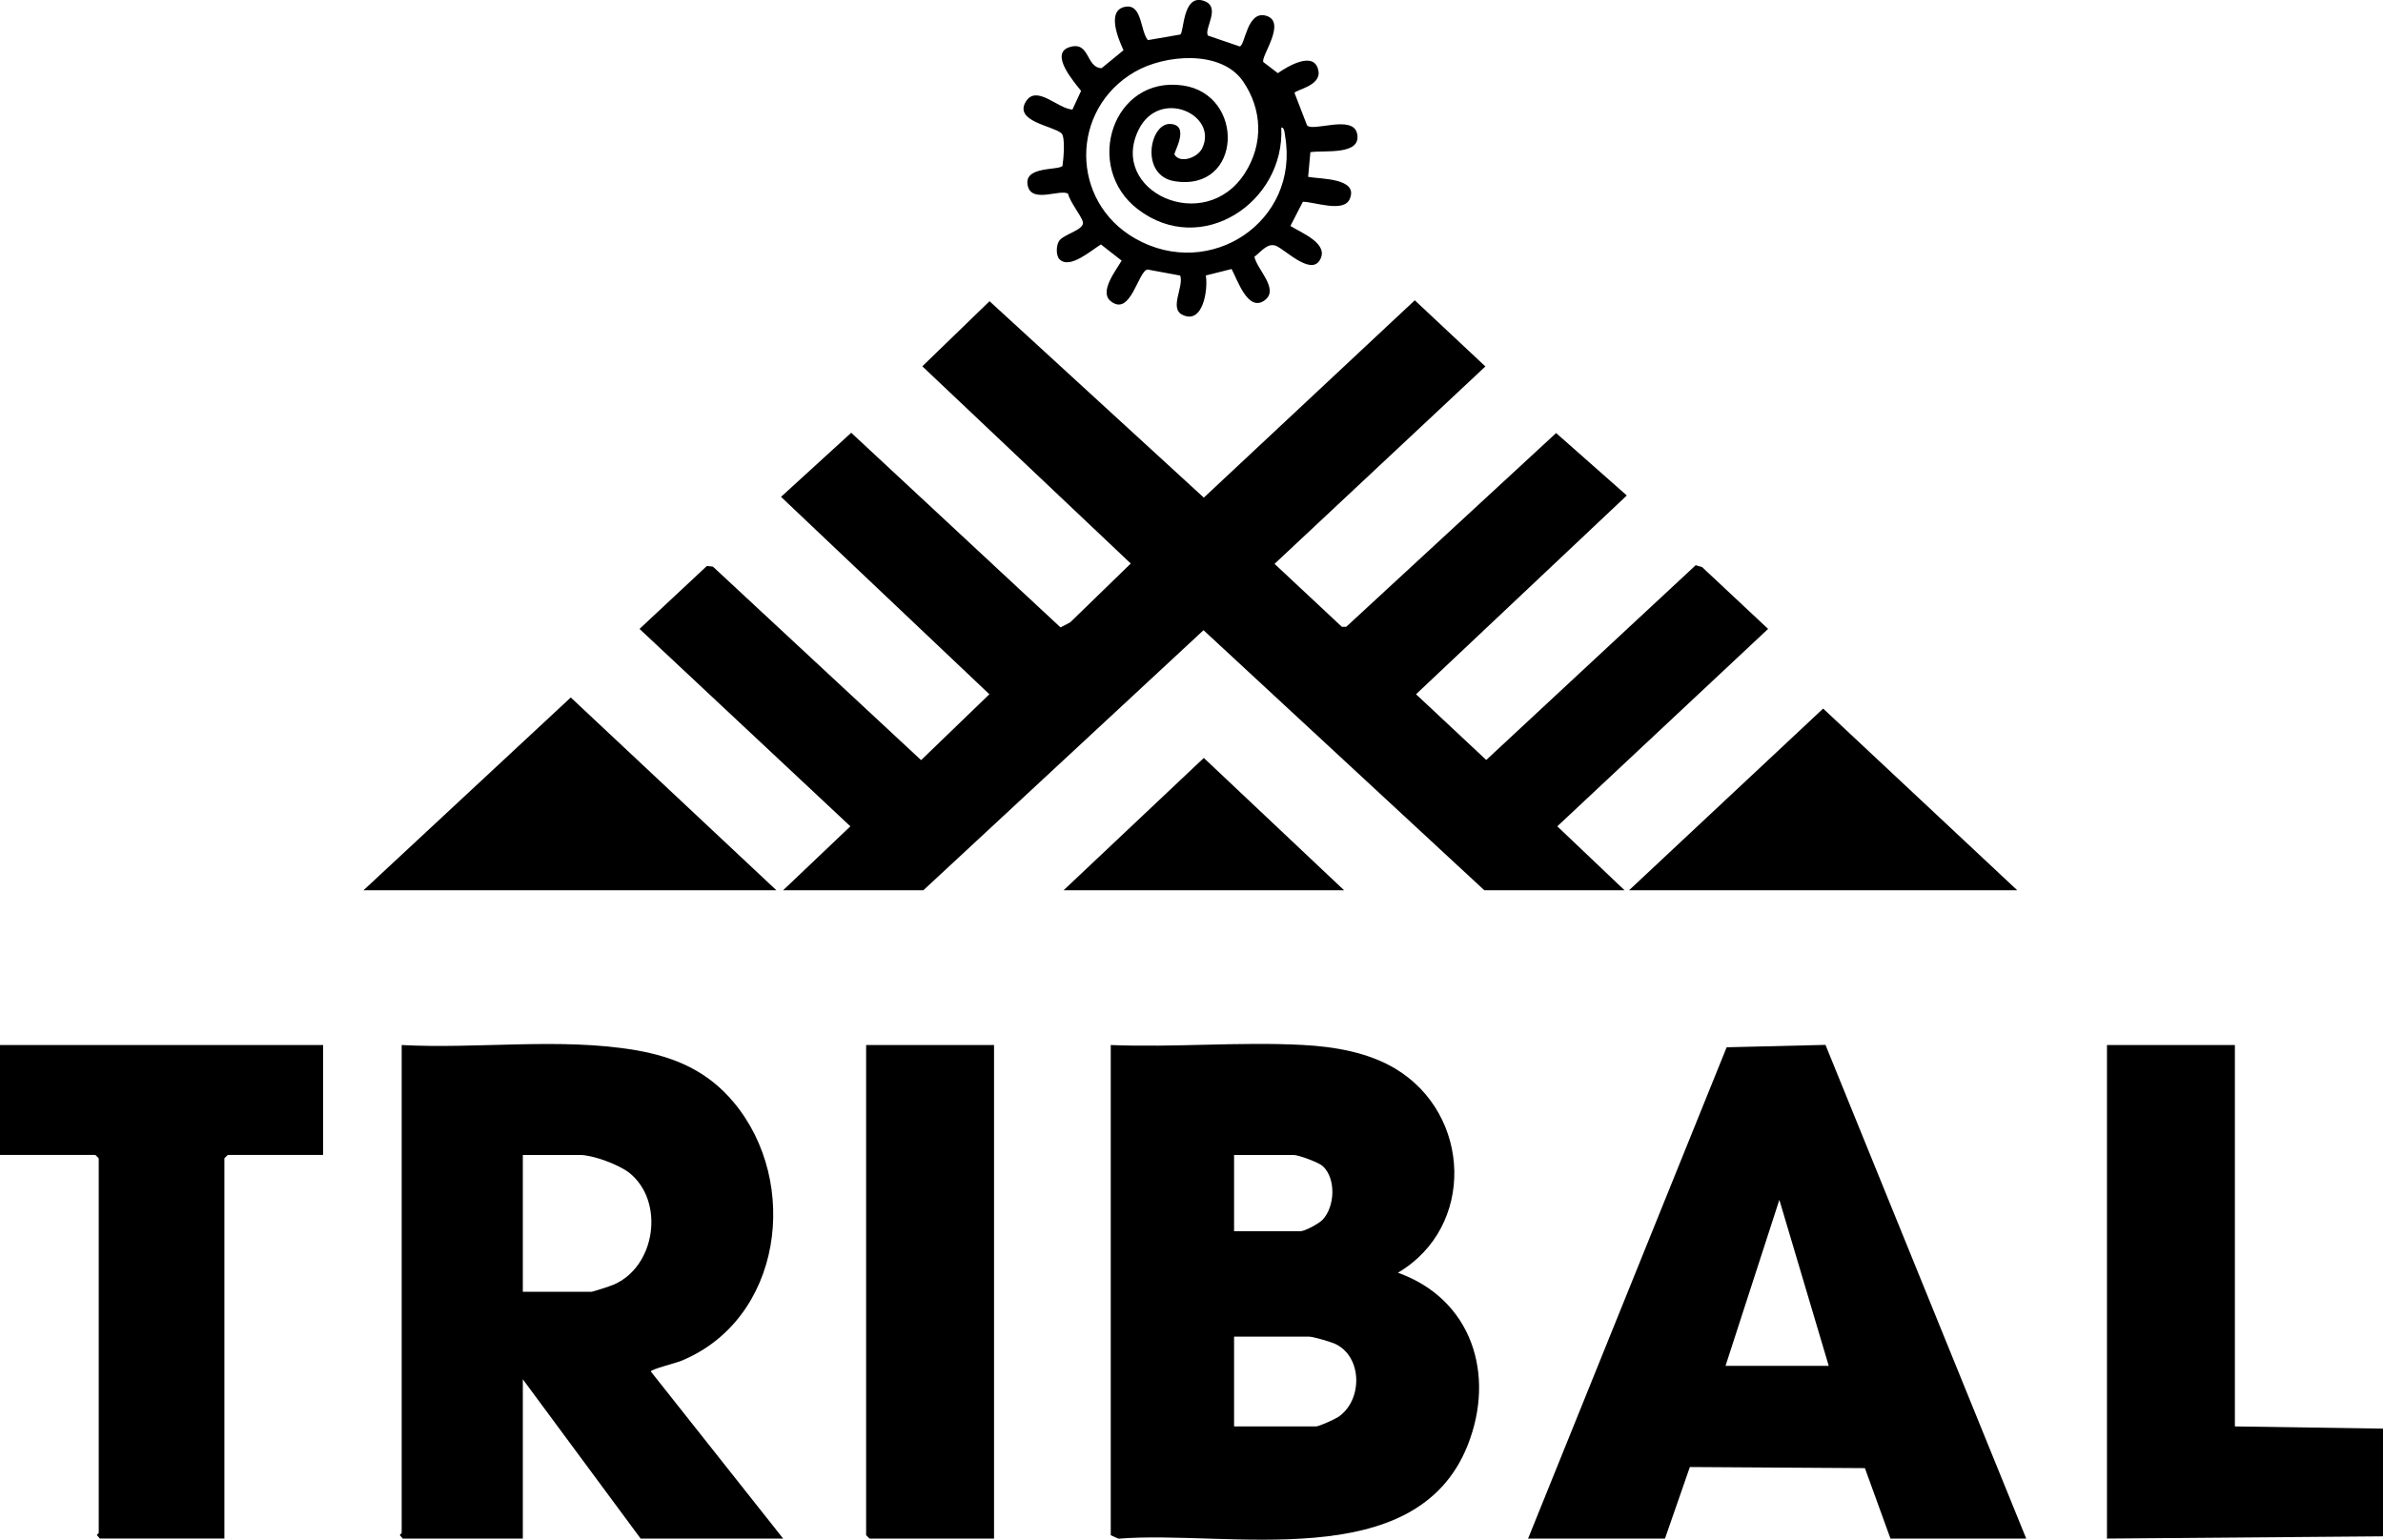 <svg xmlns="http://www.w3.org/2000/svg" id="svg-68f7b568cb94a-svg-68cbeef80c0c6-Layer_2" data-name="Layer 2" viewBox="0 0 644.22 416.34"><g id="svg-68f7b568cb94a-svg-68cbeef80c0c6-Layer_1-2" data-name="Layer 1"><g><polygon points="644.22 415.43 569.6 416.04 569.6 282.58 604.18 282.58 604.18 385.71 644.22 386.31 644.22 415.43"></polygon><polygon points="211.71 240.73 229.89 223.44 172.89 170.06 191.1 153.04 192.72 153.21 249.01 205.54 267.47 187.73 211.14 134.35 230.12 117.02 286.71 169.66 289.36 168.25 305.69 152.38 249.34 99.05 267.51 81.45 325.44 134.56 382.47 81.2 401.56 99.09 344.56 152.47 362.76 169.49 363.95 169.48 420.68 117.1 439.79 133.98 382.81 187.73 401.79 205.5 458.41 152.84 460.14 153.34 477.99 170.06 421 223.44 439.18 240.73 401.27 240.73 325.36 170.41 249.62 240.73 211.71 240.73"></polygon><path d="M300.27,282.58c17.08.7,34.88-.92,51.89-.02,8.55.45,17.71,1.99,25.1,6.44,20.54,12.37,21.64,42.78.66,55.15,20.02,7.17,26.45,27.6,18.82,46.73-14.08,35.27-64.88,22.78-94.37,25.19l-2.09-.94v-132.54ZM333.63,332.93h17.89c1.28,0,5.01-2.05,6.01-3.09,3.37-3.53,3.71-11.13.07-14.51-1.1-1.02-6.56-3.02-7.9-3.02h-16.08v20.62ZM333.63,385.71h22.14c.83,0,5.03-1.91,5.96-2.53,6.75-4.44,6.72-16.62-1.1-19.93-1.19-.5-5.67-1.81-6.69-1.81h-20.32v24.26Z"></path><path d="M211.71,416.04h-38.52l-31.85-43.07v43.07h-32.45l-.78-.91c-.02-.25.48-.46.48-.61v-131.94c20.52,1.11,43.03-2.07,63.21,1.39,10.7,1.84,19.49,5.65,26.55,14.1,18.09,21.63,13.15,58.79-14.32,69.96-1.28.52-8.1,2.25-8.09,2.82l35.78,45.19ZM141.34,349.31h18.5c.44,0,5.17-1.56,5.98-1.9,11.52-4.9,13.9-22.61,4.33-30.25-2.79-2.23-9.87-4.85-13.34-4.85h-15.47v37Z"></path><path d="M413.1,416.04l53.68-132.85,26.72-.65,54.27,133.5h-36.7l-6.91-19.05-47.32-.3-6.73,19.35h-37ZM494.38,369.33l-13.35-44.89-14.55,44.89h27.9Z"></path><path d="M87.35,282.58v29.72h-25.78l-.91.91v102.82H26.99l-.78-.91c-.02-.25.48-.46.48-.61v-101.3l-.91-.91H0v-29.72h87.35Z"></path><polygon points="268.73 282.58 268.73 416.04 235.06 416.04 234.15 415.13 234.15 282.58 268.73 282.58"></polygon><path d="M341.57,16.81l3.88,2.97c2.77-1.93,10.08-6.27,10.99-.49.62,4-6.34,5.02-6.48,5.85l3.38,8.74c1.51,1.88,12.43-3,13.54,2.26,1.28,6-9.05,4.41-12.63,5.01l-.61,6.67c3.21.63,13.84.25,11.21,6.06-1.67,3.7-9.55.67-12.64.68l-3.36,6.54c2.99,1.89,10.76,4.85,7.86,9.37-2.52,3.94-9.44-3.1-11.77-4s-4.07,1.69-5.82,2.95c.63,3.4,6.88,8.81,2.73,11.81-4.49,3.24-7.34-5.62-8.9-8.49l-6.97,1.75c.64,3.7-.72,13.36-6.32,10.64-3.63-1.77.43-7.55-.6-10.62l-8.82-1.63c-2.55.27-4.53,12.89-9.96,8.57-3.22-2.56,1.4-8.29,2.94-10.98l-5.59-4.37c-2.55,1.51-8.41,6.8-11.19,4.02-1.02-1.02-.91-3.67-.18-4.89,1.17-1.95,7.11-3.04,6.47-5.3-.47-1.64-3.49-5.33-4-7.57-2.1-1.28-9.63,2.6-10.84-1.95-1.52-5.68,8.38-4.22,9.35-5.58.25-1.79.85-7.86-.34-8.84-2.4-1.99-12.7-3.17-9.64-8.41,2.88-4.92,8.63,1.82,12.66,2.04l2.34-5.05c-1.79-2.29-8.7-10.1-3.12-11.83s4.33,5.55,8.67,5.69l5.92-4.86c-1.42-3.04-4.74-10.94.59-11.76,4.47-.69,3.91,6.5,6,9.04l8.77-1.52c1-.65.63-10.69,6.03-9.2s.17,7.73,1.46,9.5l8.56,2.92c1.46-.15,1.95-9.81,7.13-8.3,5.78,1.68-1.65,11.24-.72,12.55ZM346.38,34.49c1,20.26-21.61,35.24-38.78,22.09-14.85-11.37-6.8-36.23,12.22-33.46,16.86,2.46,16.07,28.76-2.23,25.89-9.52-1.5-6.81-15.74-1.24-15.49s.87,7.76,1.16,8.27c1.45,2.51,6.22.91,7.48-1.68,4.45-9.08-11.51-16.47-17.17-5.04-8.24,16.65,17.86,28.74,28.73,11.74,5.01-7.84,4.75-17.12-.48-24.78-5.89-8.63-21.16-7.33-29.31-2.59-17.52,10.16-17.52,35.03.17,45.08,20.22,11.49,44.48-4.63,40.48-27.74-.11-.65-.15-2.41-1.03-2.29Z"></path><polygon points="209.89 240.73 98.27 240.73 154.3 188.6 209.89 240.73"></polygon><polygon points="545.34 240.73 440.4 240.73 492.87 191.6 545.34 240.73"></polygon><polygon points="363.36 240.73 287.53 240.73 325.44 204.95 363.36 240.73"></polygon></g></g></svg>